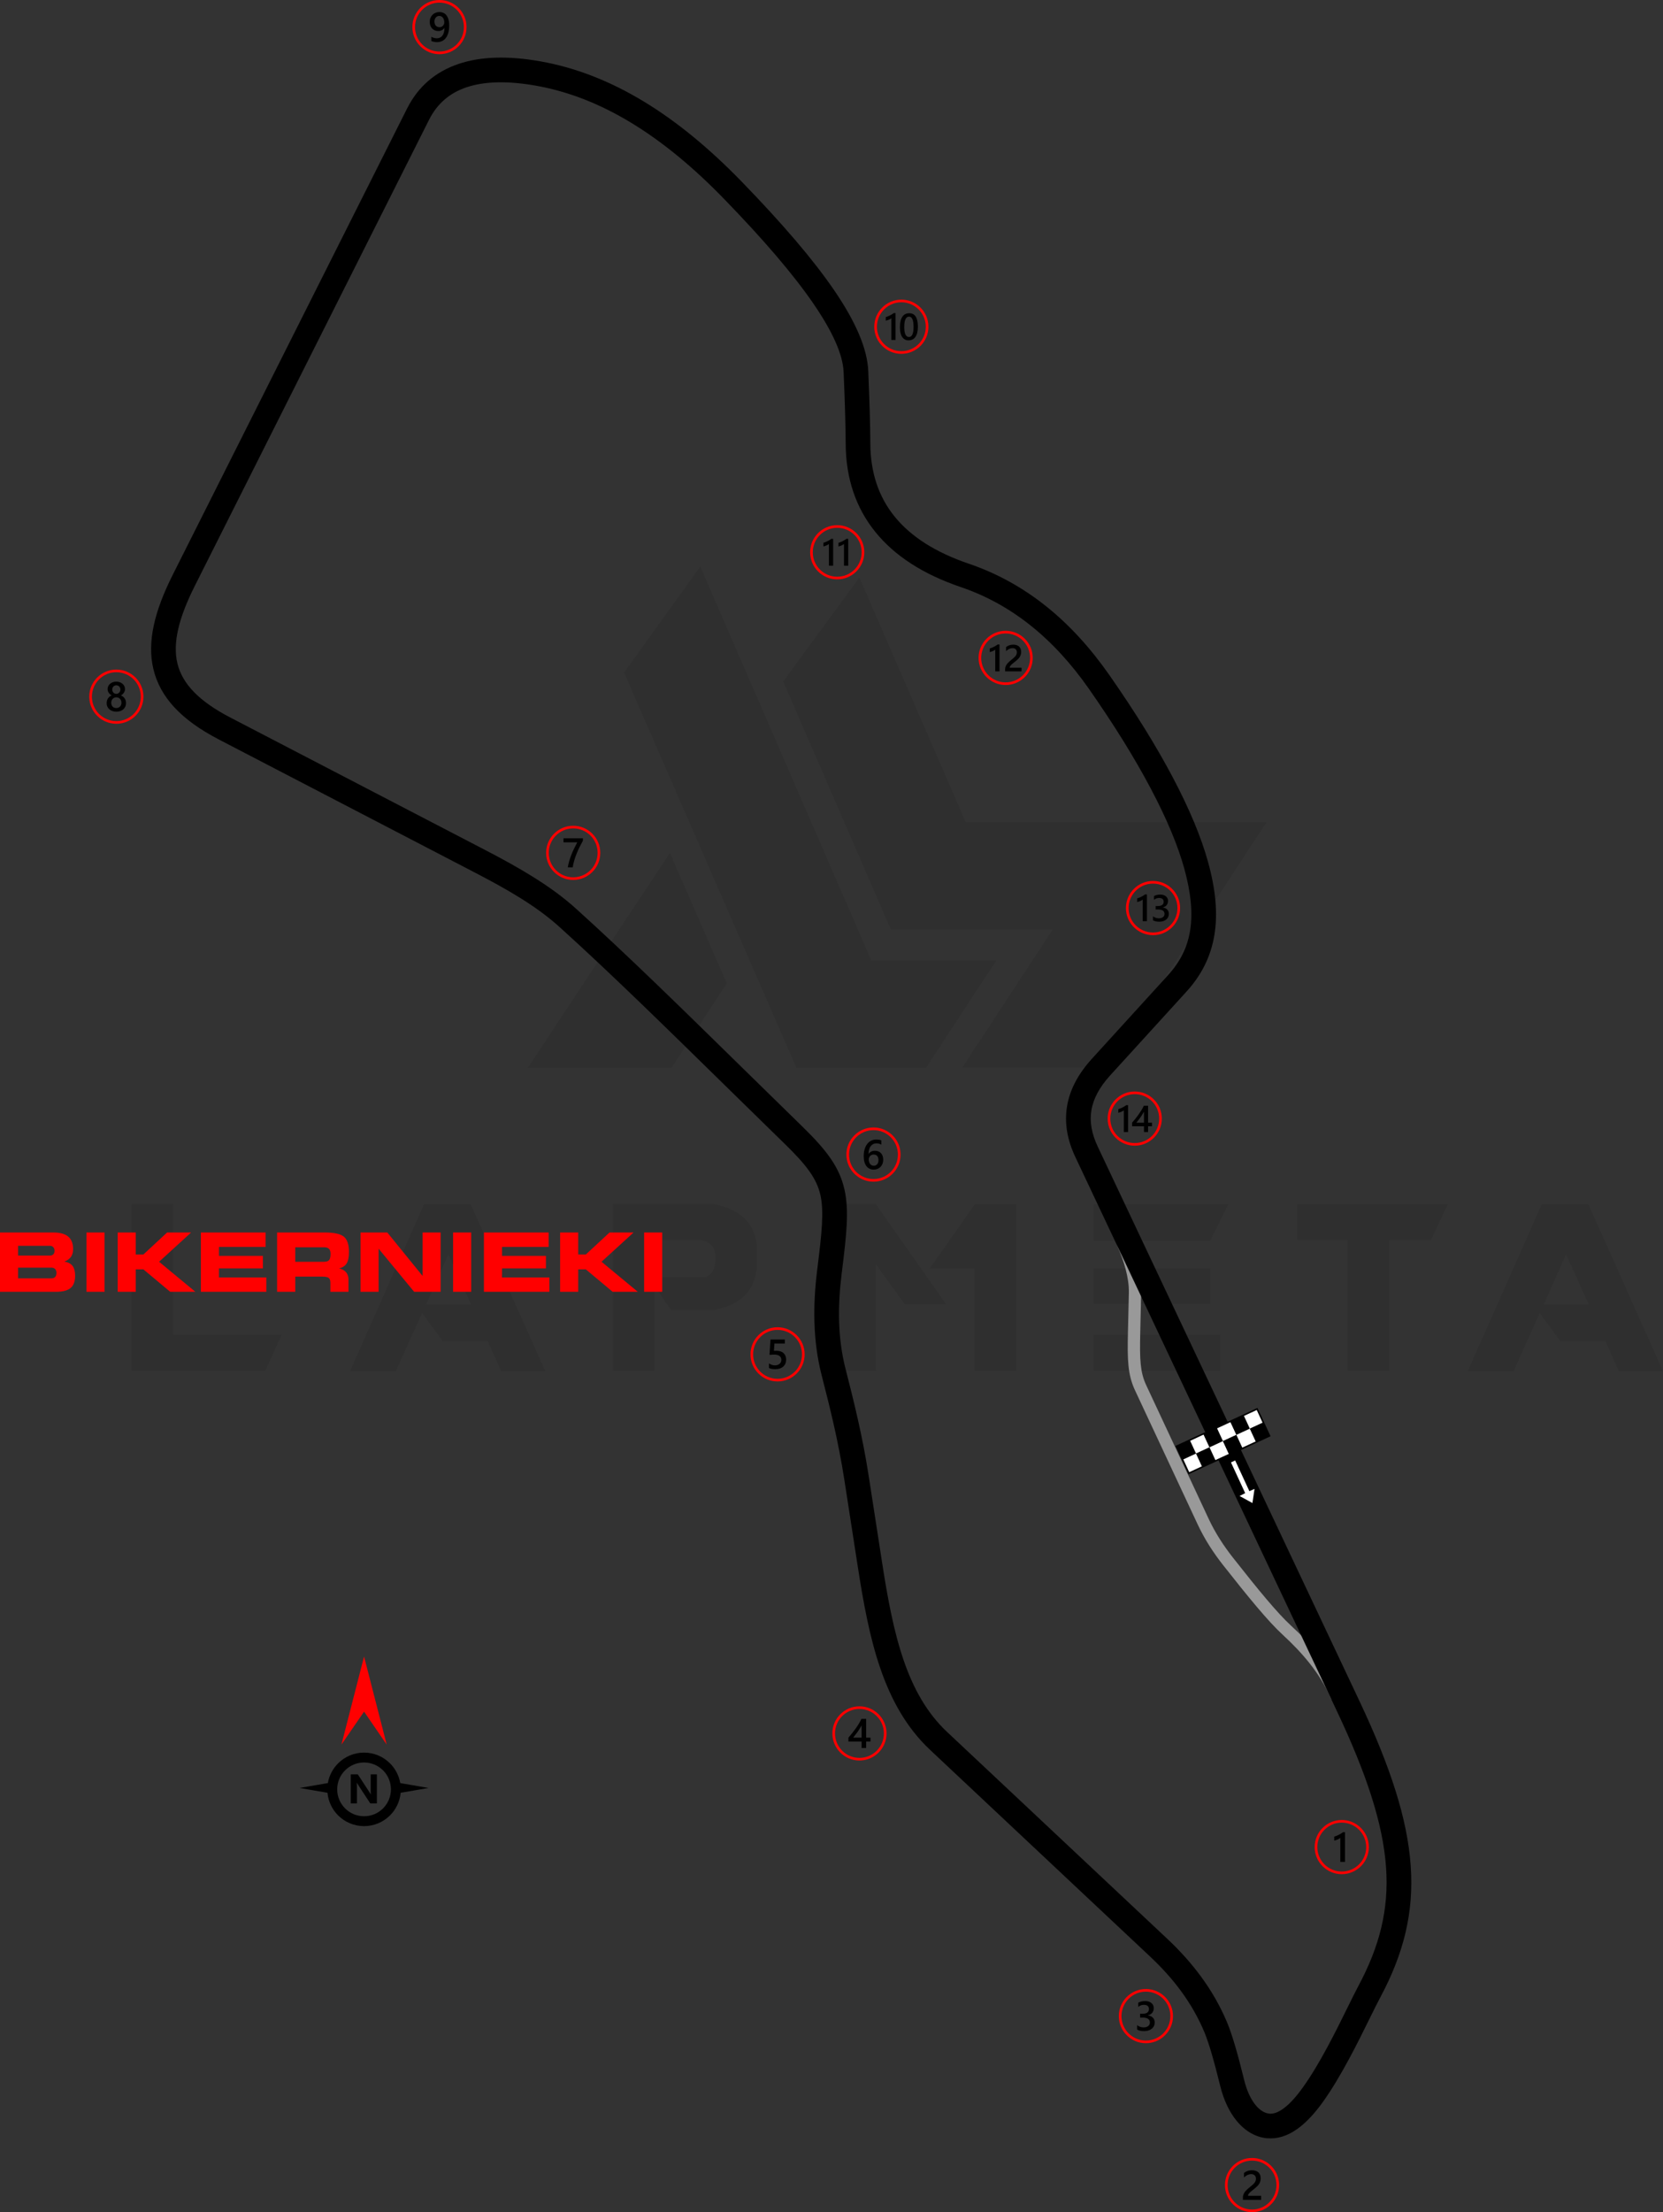 <?xml version="1.0" encoding="UTF-8"?>
<!DOCTYPE svg PUBLIC "-//W3C//DTD SVG 1.1//EN" "http://www.w3.org/Graphics/SVG/1.1/DTD/svg11.dtd">
<!-- Creator: CorelDRAW -->
<svg xmlns="http://www.w3.org/2000/svg" xml:space="preserve" width="189.653mm" height="252.104mm" version="1.1" style="shape-rendering:geometricPrecision; text-rendering:geometricPrecision; image-rendering:optimizeQuality; fill-rule:evenodd; clip-rule:evenodd"
viewBox="0 0 2683.9 3567.68"
 xmlns:xlink="http://www.w3.org/1999/xlink"
 xmlns:xodm="http://www.corel.com/coreldraw/odm/2003">
 <rect x="0" y="0" width="2683.9" height="3567.68" fill="#333333" stroke="none"/>
 <defs>
  <style type="text/css">
   <![CDATA[
    .fil4 {fill:black}
    .fil5 {fill:white}
    .fil2 {fill:black;fill-rule:nonzero}
    .fil1 {fill:#999999;fill-rule:nonzero}
    .fil3 {fill:red;fill-rule:nonzero}
    .fil6 {fill:white;fill-rule:nonzero}
    .fil0 {fill:black;fill-opacity:0.071}
   ]]>
  </style>
 </defs>
 <g id="Layer_x0020_1">
  <path class="fil0" d="M212.21 2210.89l0 -269.28 66.87 0 0 210.88 175.66 0 -26.75 58.4 -215.78 0zm794.92 -1126.17l278.2 637.54 209.1 0 113.69 -173.43 -201.96 0 -275.97 -635.31 -123.05 171.2zm379.85 -153.37l171.64 394.56 485.51 0 -259.03 395.9 -231.83 0 0 -0.45 145.34 -222.02 -260.81 0 -173.88 -400.36 123.05 -167.63zm-214 654.48l-89.17 136.43 -231.83 0 0 -0.45 229.16 -346.41 91.84 210.43zm-292.91 625.5l-71.33 0 -21.85 -48.6 -72.67 0 -32.99 -45.03 -42.35 93.62 -74.01 0 119.48 -269.28 75.35 0 120.38 269.28zm-119.93 -107.89l-36.56 -80.25 -35.67 80.25 72.22 0zm296.48 -43.69l81.14 0c11.59,-3.57 17.39,-14.27 16.94,-32.1 0,-14.71 -7.13,-24.08 -22.29,-27.64l-75.79 0 0 59.74zm26.75 53.5l-27.2 -39.23 0 136.87 -66.87 0 0 -269.28 160.94 0c47.26,8.47 71.33,33.88 71.78,77.13l0 16.05c-0.45,43.69 -24.07,70 -70.89,78.02l-67.77 -0 0 0.45zm443.6 -9.81l-66.87 0 -46.37 -64.2 -0 171.64 -67.32 0 0 -269.28 66.87 0 113.69 161.84zm46.37 -161.39l66.87 0 0 268.84 -67.32 0 0 -164.96 -72.67 0 73.12 -103.88zm395.9 210.43l0 58.4 -204.64 0 0 -58.4 204.64 0zm-16.05 -107l0 57.51 -188.59 0 0 -57.51 188.59 0zm29.42 -103.43l-29.42 58.85 -188.59 0 0 -58.85 218.01 0zm191.71 57.96l-80.7 0 0 -57.96 242.98 0 -27.2 57.96 -67.32 0 0 210.88 -67.32 0 0 -210.88 -0.45 0zm509.59 211.32l-71.33 0 -21.85 -48.6 -72.67 0 -32.99 -45.03 -42.35 93.62 -74.01 0 119.48 -269.28 75.35 0 120.38 269.28zm-119.93 -107.89l-36.56 -80.25 -35.67 80.25 72.22 0z"/>
  <path class="fil1" d="M1803.81 2010.64c-2.15,-5.06 0.2,-10.91 5.27,-13.07 5.06,-2.15 10.91,0.2 13.07,5.27 11.01,25.64 20.18,55.04 19.55,82.86l-1.47 64.28c-0.48,20.86 -0.56,36.8 0.77,50.18 1.27,12.71 3.86,23.13 8.73,33.54l101.07 216.14c5.28,11.28 11.35,22.15 17.97,32.61 6.59,10.39 13.66,20.24 21.01,29.58 20.57,26.13 38.53,48.55 54.01,66.83 15.44,18.24 28.59,32.6 39.63,42.76 34.15,31.42 63.78,66.04 82.45,108.86 2.2,5.04 -0.11,10.91 -5.15,13.1 -5.04,2.2 -10.91,-0.11 -13.1,-5.15 -17.53,-40.19 -45.65,-72.66 -77.69,-102.15 -11.67,-10.74 -25.37,-25.68 -41.34,-44.55 -15.94,-18.83 -33.99,-41.34 -54.48,-67.37 -7.77,-9.88 -15.24,-20.27 -22.18,-31.22 -6.9,-10.88 -13.34,-22.48 -19.14,-34.87l-101.07 -216.14c-5.9,-12.63 -9.02,-25.04 -10.52,-40.01 -1.43,-14.3 -1.35,-30.9 -0.85,-52.52l1.47 -64.28c0.57,-25.01 -8.09,-51.62 -17.99,-74.67z"/>
  <path class="fil2" d="M1791.93 1734.1c-17.56,19.26 -27.54,38.07 -30.6,56.85 -3.01,18.5 0.62,37.78 10.26,58.19l422.02 893.4c50.58,107.07 77.76,191.08 83.09,266.12 5.44,76.53 -11.64,142.97 -49.64,213.73 -4.31,8.03 -9.77,19.11 -16.15,32.06 -19.26,39.09 -46.58,94.56 -75.8,135.35 -13.66,19.08 -27.4,33.75 -41.31,43.65 -15.91,11.32 -32.11,16.49 -48.72,15.02l-0.01 0.08c-17.74,-1.57 -34.84,-10.8 -48.92,-27.69 -11.52,-13.82 -21.06,-33.01 -27.05,-57.49 -5.01,-20.49 -9.71,-38.1 -14.09,-52.89 -4.16,-14.04 -7.95,-25.13 -11.38,-33.32 -9.9,-23.66 -22.47,-45.32 -37.08,-65.31 -14.77,-20.21 -31.65,-38.76 -49.98,-55.97l-355.35 -333.58c-38.29,-35.95 -63.13,-80.92 -80.73,-132.28 -17.01,-49.64 -27.15,-105.35 -36.33,-164.65l-21.31 -137.7c-4.97,-32.1 -11,-62.2 -17.38,-90.47 -5.99,-26.56 -12.93,-53.8 -19.5,-79.46 -7.22,-28.21 -10.73,-56.77 -11.56,-85.43 -0.82,-28.44 0.99,-56.43 4.41,-83.91 7.32,-58.75 11.34,-94.25 5.12,-121.53 -5.96,-26.13 -22.52,-48.03 -56.55,-81.18 -32.82,-31.96 -65.03,-63.54 -96.31,-94.19 -97.76,-95.81 -186.4,-182.69 -268.16,-256.53 -18.62,-16.81 -39.55,-31.9 -62.27,-46.13 -22.44,-14.05 -47.72,-27.82 -74.66,-41.81l-412.92 -214.49c-61.18,-31.78 -94.62,-68.32 -105.43,-113.09 -10.61,-43.93 1.52,-93.55 31.26,-152.69l378.04 -751.68c17.99,-35.76 46.03,-59.45 83.03,-71.96 36.15,-12.22 80.48,-13.32 131.94,-4.22 57.17,10.11 112.57,31.81 166.9,64.69 53.67,32.47 106.34,75.91 158.7,129.88 64.76,66.75 114.32,124.44 148.16,173.78 35.3,51.48 54.02,94.88 55.6,131.05 1.06,24.33 1.83,45.97 2.37,64.68 0.64,22.27 0.92,39.84 0.98,52.54 0.22,46.44 13.35,85.69 39.15,117.52 26.35,32.49 66.24,57.89 119.47,75.97 45.37,15.41 86.78,38.24 124.63,68.39 37.51,29.87 71.51,66.97 102.42,111.19 42.46,60.75 76.09,115.39 101.8,163.9 27.82,52.49 46.61,98.26 57.43,137.2 12.53,45.09 16,83.65 10.45,117.75 -5.73,35.21 -20.84,65.15 -45.27,91.95l-122.78 134.71zm-69.91 50.46c4.32,-26.56 17.52,-52.16 40.43,-77.29l122.78 -134.71c19.18,-21.05 31.01,-44.34 35.44,-71.52 4.61,-28.3 1.45,-61.3 -9.51,-100.75 -10.05,-36.15 -27.8,-79.23 -54.31,-129.24 -25.12,-47.39 -57.88,-100.63 -99.15,-159.68 -28.6,-40.92 -60.01,-75.21 -94.61,-102.77 -34.26,-27.28 -71.67,-47.93 -112.62,-61.84 -60.45,-20.54 -106.39,-50.16 -137.57,-88.61 -31.68,-39.07 -47.78,-86.65 -48.05,-142.48 -0.06,-12.06 -0.34,-29.2 -0.98,-51.61 -0.51,-17.61 -1.27,-38.88 -2.37,-64.06 -1.24,-28.39 -17.65,-64.97 -48.74,-110.3 -32.55,-47.46 -80.66,-103.4 -143.79,-168.47 -49.91,-51.45 -99.94,-92.75 -150.74,-123.48 -50.13,-30.33 -100.98,-50.31 -153.17,-59.54 -45.04,-7.96 -82.86,-7.34 -112.43,2.66 -26.76,9.04 -47.05,26.21 -60.1,52.14l-378.04 751.68c-25.5,50.7 -36.28,91.69 -28.14,125.38 7.94,32.85 34.92,60.95 85.15,87.04l412.92 214.49c26.65,13.84 52.38,27.9 77.31,43.52 24.65,15.44 47.46,31.89 67.89,50.34 83.45,75.38 171.89,162.05 269.41,257.63 30.96,30.34 62.84,61.59 96.16,94.04 39.9,38.86 59.6,65.83 67.62,100.99 7.76,34.01 3.5,72.21 -4.34,135.1 -3.26,26.17 -5,52.29 -4.26,77.98 0.74,25.48 3.91,51.1 10.46,76.7 6.19,24.18 12.78,50.07 19.66,80.55 6.49,28.77 12.68,59.66 17.85,93.13l21.31 137.7c8.84,57.13 18.58,110.7 34.77,157.95 15.6,45.53 37.28,85.07 70.28,116.05l355.35 333.58c20.04,18.81 38.54,39.17 54.82,61.44 16.44,22.49 30.6,46.9 41.76,73.57 3.89,9.29 8.15,21.73 12.78,37.38 4.41,14.9 9.26,33.13 14.55,54.76 4.47,18.28 11.13,32.05 18.94,41.42 6.88,8.25 14.46,12.69 21.78,13.34l-0.01 0.08c6.73,0.6 14.14,-2.1 22.21,-7.84 10.08,-7.17 20.73,-18.77 31.95,-34.44 27.59,-38.51 53.95,-92.02 72.53,-129.74 6.64,-13.49 12.33,-25.04 16.77,-33.31 34.35,-63.97 49.81,-123.7 44.96,-192.05 -4.96,-69.83 -30.92,-149.42 -79.35,-251.92l-422.02 -893.4c-13.1,-27.74 -17.9,-54.74 -13.53,-81.59z"/>
  <g id="_2045004307664">
   <path class="fil3" d="M925.07 1331.75c12.06,0 22.99,4.89 30.9,12.8 7.91,7.91 12.8,18.83 12.8,30.9 0,12.06 -4.89,22.99 -12.8,30.9 -7.91,7.91 -18.83,12.8 -30.9,12.8 -12.07,0 -22.99,-4.89 -30.9,-12.8 -7.91,-7.91 -12.8,-18.83 -12.8,-30.9 0,-12.07 4.89,-22.99 12.8,-30.9 7.91,-7.91 18.83,-12.8 30.9,-12.8zm27.9 15.8c-7.14,-7.14 -17,-11.56 -27.9,-11.56 -10.9,0 -20.76,4.42 -27.9,11.56 -7.14,7.14 -11.56,17 -11.56,27.9 0,10.89 4.42,20.76 11.55,27.9 7.14,7.14 17,11.55 27.9,11.55 10.89,0 20.76,-4.42 27.9,-11.55 7.14,-7.14 11.55,-17 11.55,-27.9 0,-10.9 -4.42,-20.76 -11.55,-27.9z"/>
   <path class="fil4" d="M940.74 1355.79c-1.96,3.59 -3.82,7.16 -5.56,10.68 -1.75,3.53 -3.33,7.06 -4.75,10.62 -1.42,3.55 -2.65,7.14 -3.7,10.74 -1.05,3.62 -1.85,7.3 -2.42,11.08l-7.95 0c0.53,-3.36 1.27,-6.71 2.25,-10.06 0.97,-3.35 2.11,-6.69 3.42,-10.04 1.31,-3.35 2.77,-6.71 4.4,-10.09 1.62,-3.38 3.35,-6.8 5.18,-10.24l-22.21 0 0 -6.48 31.35 0 0 3.8z"/>
  </g>
  <g id="_2043323154400">
   <path class="fil3" d="M1409.69 1818.36c12.07,0 22.99,4.89 30.9,12.8 7.91,7.91 12.8,18.83 12.8,30.9 0,12.07 -4.89,22.99 -12.8,30.9 -7.91,7.91 -18.83,12.8 -30.9,12.8 -12.06,0 -22.99,-4.89 -30.9,-12.8 -7.91,-7.91 -12.8,-18.83 -12.8,-30.9 0,-12.07 4.89,-22.99 12.8,-30.9 7.91,-7.91 18.83,-12.8 30.9,-12.8zm27.9 15.8c-7.14,-7.14 -17,-11.55 -27.9,-11.55 -10.89,0 -20.76,4.42 -27.9,11.55 -7.14,7.14 -11.55,17 -11.55,27.9 0,10.89 4.42,20.76 11.55,27.9 7.14,7.14 17,11.55 27.9,11.55 10.9,0 20.76,-4.42 27.9,-11.55 7.14,-7.14 11.55,-17 11.55,-27.9 0,-10.9 -4.42,-20.76 -11.55,-27.9z"/>
   <path class="fil4" d="M1425.44 1870.42c0,2.35 -0.39,4.51 -1.16,6.45 -0.77,1.93 -1.84,3.61 -3.22,5.01 -1.37,1.41 -3,2.5 -4.89,3.27 -1.89,0.78 -3.93,1.16 -6.14,1.16 -2.35,0 -4.52,-0.46 -6.49,-1.37 -1.98,-0.92 -3.67,-2.28 -5.1,-4.09 -1.43,-1.81 -2.53,-4.06 -3.33,-6.75 -0.78,-2.69 -1.17,-5.82 -1.17,-9.37 0,-4.34 0.51,-8.2 1.55,-11.56 1.04,-3.35 2.46,-6.16 4.27,-8.43 1.81,-2.28 3.94,-4 6.39,-5.17 2.44,-1.18 5.08,-1.77 7.92,-1.77 1.76,0 3.37,0.12 4.82,0.37 1.45,0.23 2.62,0.57 3.49,0.98l0 6.83c-1.12,-0.57 -2.3,-1.05 -3.58,-1.44 -1.26,-0.39 -2.71,-0.59 -4.34,-0.59 -1.83,0 -3.53,0.37 -5.07,1.12 -1.55,0.74 -2.89,1.82 -4.01,3.25 -1.13,1.43 -2.01,3.21 -2.66,5.31 -0.64,2.1 -0.97,4.53 -0.99,7.28l0.2 0c1.01,-1.55 2.36,-2.77 4.07,-3.66 1.72,-0.9 3.73,-1.34 6.04,-1.34 2.05,0 3.9,0.32 5.55,0.99 1.64,0.67 3.05,1.62 4.21,2.88 1.17,1.25 2.08,2.78 2.7,4.58 0.64,1.8 0.95,3.82 0.95,6.07zm-7.65 0.62c0,-1.35 -0.17,-2.58 -0.48,-3.69 -0.31,-1.12 -0.79,-2.06 -1.44,-2.86 -0.64,-0.8 -1.45,-1.42 -2.42,-1.85 -0.96,-0.44 -2.11,-0.65 -3.42,-0.65 -1.31,0 -2.46,0.24 -3.45,0.7 -0.99,0.47 -1.82,1.08 -2.5,1.84 -0.68,0.76 -1.18,1.64 -1.52,2.61 -0.33,0.98 -0.51,1.99 -0.51,3.01 0,1.12 0.17,2.25 0.48,3.42 0.31,1.17 0.8,2.23 1.45,3.19 0.66,0.96 1.5,1.74 2.5,2.37 1.01,0.63 2.22,0.94 3.62,0.94 1.24,0 2.34,-0.23 3.3,-0.69 0.96,-0.46 1.76,-1.1 2.4,-1.9 0.65,-0.81 1.14,-1.77 1.48,-2.86 0.33,-1.1 0.51,-2.3 0.51,-3.58z"/>
  </g>
  <g id="_2043323152720">
   <path class="fil3" d="M1254.9 2140.55c12.06,0 22.99,4.89 30.9,12.8 7.91,7.91 12.8,18.83 12.8,30.9 0,12.07 -4.89,22.99 -12.8,30.9 -7.91,7.91 -18.83,12.8 -30.9,12.8 -12.07,0 -22.99,-4.89 -30.9,-12.8 -7.91,-7.91 -12.8,-18.83 -12.8,-30.9 0,-12.06 4.89,-22.99 12.8,-30.9 7.91,-7.91 18.83,-12.8 30.9,-12.8zm27.9 15.8c-7.14,-7.14 -17,-11.55 -27.9,-11.55 -10.9,0 -20.76,4.42 -27.9,11.55 -7.14,7.14 -11.55,17 -11.55,27.9 0,10.9 4.42,20.76 11.55,27.9 7.14,7.14 17,11.55 27.9,11.55 10.89,0 20.76,-4.42 27.9,-11.55 7.14,-7.14 11.55,-17 11.55,-27.9 0,-10.89 -4.42,-20.76 -11.55,-27.9z"/>
   <path class="fil4" d="M1241.04 2206.19l0 -7.29c3.08,2.08 6.2,3.1 9.36,3.1 3.18,0 5.75,-0.8 7.68,-2.43 1.94,-1.62 2.91,-3.78 2.91,-6.5 0,-2.66 -0.98,-4.72 -2.96,-6.21 -1.98,-1.49 -4.8,-2.22 -8.49,-2.22 -1.26,0 -3.83,0.12 -7.69,0.39l1.67 -24.66 23.09 0 0 6.48 -16.78 0 -0.78 11.75c1.51,-0.09 2.87,-0.13 4.09,-0.13 4.97,0 8.82,1.27 11.53,3.83 2.71,2.55 4.08,6.04 4.08,10.46 0,4.64 -1.56,8.37 -4.67,11.18 -3.1,2.8 -7.38,4.2 -12.81,4.2 -4.58,0 -7.99,-0.64 -10.24,-1.93z"/>
  </g>
  <g id="_2043492862912">
   <path class="fil3" d="M1849.37 3207.8c12.06,0 22.99,4.89 30.9,12.8 7.91,7.91 12.8,18.83 12.8,30.9 0,12.07 -4.89,22.99 -12.8,30.9 -7.91,7.91 -18.83,12.8 -30.9,12.8 -12.07,0 -22.99,-4.89 -30.9,-12.8 -7.91,-7.91 -12.8,-18.83 -12.8,-30.9 0,-12.06 4.89,-22.99 12.8,-30.9 7.91,-7.91 18.83,-12.8 30.9,-12.8zm27.9 15.8c-7.14,-7.14 -17,-11.55 -27.9,-11.55 -10.9,0 -20.76,4.42 -27.9,11.55 -7.14,7.14 -11.56,17 -11.56,27.9 0,10.9 4.42,20.76 11.56,27.9 7.14,7.14 17,11.55 27.9,11.55 10.89,0 20.76,-4.42 27.9,-11.55 7.14,-7.14 11.55,-17 11.55,-27.9 0,-10.89 -4.42,-20.76 -11.55,-27.9z"/>
   <path class="fil4" d="M1835.19 3273.23l0 -7.14c3.06,2.42 6.5,3.63 10.34,3.63 3.11,0 5.62,-0.7 7.48,-2.12 1.87,-1.42 2.79,-3.34 2.79,-5.76 0,-5.31 -4.07,-7.98 -12.2,-7.98l-3.63 0 0 -6.09 3.47 0c7.21,0 10.82,-2.5 10.82,-7.51 0,-4.62 -2.81,-6.94 -8.43,-6.94 -3.15,0 -6.1,1.12 -8.86,3.36l0 -6.73c3.18,-1.79 6.95,-2.69 11.28,-2.69 4.16,0 7.5,1.05 10.02,3.15 2.5,2.09 3.76,4.77 3.76,8.04 0,6.17 -3.15,10.15 -9.42,11.91l0 0.13c3.38,0.32 6.05,1.51 8.02,3.54 1.97,2.05 2.94,4.59 2.94,7.64 0,4.21 -1.58,7.61 -4.74,10.19 -3.17,2.59 -7.33,3.88 -12.51,3.88 -4.64,0 -8.35,-0.84 -11.12,-2.51z"/>
  </g>
  <g id="_2043492881248">
   <path class="fil3" d="M1387.06 2751.9c12.07,0 22.99,4.89 30.9,12.8 7.91,7.91 12.8,18.83 12.8,30.9 0,12.06 -4.89,22.99 -12.8,30.9 -7.91,7.91 -18.83,12.8 -30.9,12.8 -12.06,0 -22.99,-4.89 -30.9,-12.8 -7.91,-7.91 -12.8,-18.83 -12.8,-30.9 0,-12.07 4.89,-22.99 12.8,-30.9 7.91,-7.91 18.83,-12.8 30.9,-12.8zm27.9 15.8c-7.14,-7.14 -17,-11.56 -27.9,-11.56 -10.89,0 -20.76,4.42 -27.9,11.56 -7.14,7.14 -11.55,17 -11.55,27.9 0,10.89 4.42,20.76 11.55,27.9 7.14,7.14 17,11.55 27.9,11.55 10.9,0 20.76,-4.42 27.9,-11.55 7.14,-7.14 11.56,-17 11.56,-27.9 0,-10.9 -4.42,-20.76 -11.56,-27.9z"/>
   <path class="fil4" d="M1397.87 2772.15l0 30.29 6.97 0 0 6.31 -6.97 0 0 10.31 -7.36 0 0 -10.31 -21.24 0 0 -6.38c1.92,-2.17 3.89,-4.5 5.91,-7.02 2.02,-2.51 3.96,-5.09 5.83,-7.72 1.86,-2.62 3.58,-5.26 5.18,-7.89 1.6,-2.65 2.94,-5.17 4.02,-7.59l7.66 0zm-7.36 30.29l0 -19.7c-2.38,4.28 -4.74,8.01 -7.06,11.19 -2.32,3.18 -4.49,6.02 -6.52,8.51l13.58 0z"/>
  </g>
  <g id="_2043492882304">
   <path class="fil3" d="M187.77 1079.87c12.07,0 22.99,4.89 30.9,12.8 7.91,7.91 12.8,18.83 12.8,30.9 0,12.07 -4.89,22.99 -12.8,30.9 -7.91,7.91 -18.83,12.8 -30.9,12.8 -12.06,0 -22.99,-4.89 -30.9,-12.8 -7.91,-7.91 -12.8,-18.83 -12.8,-30.9 0,-12.07 4.89,-22.99 12.8,-30.9 7.91,-7.91 18.83,-12.8 30.9,-12.8zm27.9 15.8c-7.14,-7.14 -17,-11.55 -27.9,-11.55 -10.89,0 -20.76,4.42 -27.9,11.55 -7.14,7.14 -11.55,17 -11.55,27.9 0,10.89 4.42,20.76 11.55,27.9 7.14,7.14 17,11.55 27.9,11.55 10.9,0 20.76,-4.42 27.9,-11.55 7.14,-7.14 11.55,-17 11.55,-27.9 0,-10.89 -4.42,-20.76 -11.55,-27.9z"/>
   <path class="fil4" d="M172.14 1133.96c0,-1.35 0.17,-2.66 0.5,-3.92 0.33,-1.27 0.85,-2.43 1.52,-3.51 0.68,-1.07 1.53,-2.03 2.56,-2.88 1.03,-0.85 2.22,-1.53 3.6,-2.05 -2.03,-1.14 -3.64,-2.59 -4.85,-4.36 -1.19,-1.79 -1.8,-3.75 -1.8,-5.91 0,-1.73 0.36,-3.32 1.07,-4.78 0.7,-1.46 1.69,-2.73 2.94,-3.8 1.26,-1.07 2.74,-1.9 4.43,-2.5 1.71,-0.6 3.56,-0.9 5.56,-0.9 2.03,0 3.9,0.31 5.62,0.92 1.71,0.61 3.19,1.45 4.44,2.52 1.25,1.07 2.23,2.33 2.93,3.8 0.7,1.46 1.05,3.04 1.05,4.75 0,2.16 -0.6,4.12 -1.8,5.91 -1.21,1.78 -2.79,3.23 -4.78,4.36 1.35,0.53 2.55,1.21 3.58,2.04 1.04,0.84 1.9,1.78 2.6,2.86 0.69,1.07 1.22,2.23 1.57,3.51 0.35,1.26 0.51,2.58 0.51,3.95 0,2.05 -0.38,3.93 -1.14,5.63 -0.77,1.7 -1.83,3.16 -3.21,4.36 -1.37,1.22 -3.02,2.16 -4.95,2.84 -1.91,0.67 -4.03,1.01 -6.34,1.01 -2.29,0 -4.39,-0.34 -6.3,-1.01 -1.91,-0.68 -3.55,-1.62 -4.93,-2.84 -1.39,-1.21 -2.47,-2.67 -3.24,-4.36 -0.78,-1.7 -1.16,-3.57 -1.16,-5.63zm7.39 -0.65c0,1.33 0.19,2.52 0.58,3.6 0.4,1.07 0.95,1.98 1.67,2.71 0.71,0.74 1.58,1.31 2.6,1.7 1.02,0.39 2.14,0.59 3.38,0.59 1.19,0 2.3,-0.2 3.3,-0.6 1.01,-0.4 1.87,-0.98 2.6,-1.73 0.73,-0.76 1.31,-1.66 1.72,-2.73 0.41,-1.05 0.61,-2.23 0.61,-3.54 0,-1.2 -0.19,-2.33 -0.58,-3.39 -0.4,-1.05 -0.95,-1.98 -1.67,-2.76 -0.71,-0.79 -1.58,-1.41 -2.6,-1.86 -1.02,-0.46 -2.14,-0.69 -3.38,-0.69 -1.17,0 -2.28,0.21 -3.28,0.64 -1.02,0.43 -1.89,1.03 -2.63,1.8 -0.73,0.78 -1.3,1.7 -1.72,2.77 -0.41,1.07 -0.61,2.23 -0.61,3.51zm1.6 -21.2c0,0.98 0.18,1.89 0.52,2.74 0.35,0.84 0.81,1.56 1.41,2.19 0.59,0.63 1.28,1.11 2.08,1.45 0.79,0.36 1.65,0.53 2.57,0.53 0.92,0 1.78,-0.18 2.57,-0.54 0.79,-0.36 1.5,-0.85 2.1,-1.48 0.59,-0.63 1.07,-1.35 1.42,-2.19 0.35,-0.84 0.53,-1.74 0.53,-2.7 0,-0.98 -0.17,-1.9 -0.5,-2.75 -0.35,-0.85 -0.8,-1.58 -1.4,-2.19 -0.59,-0.61 -1.28,-1.1 -2.09,-1.44 -0.82,-0.35 -1.69,-0.52 -2.63,-0.52 -0.98,0 -1.87,0.18 -2.68,0.54 -0.8,0.36 -1.5,0.86 -2.08,1.5 -0.58,0.63 -1.03,1.36 -1.34,2.2 -0.32,0.84 -0.48,1.73 -0.48,2.67z"/>
  </g>
  <g id="_2043492843856">
   <path class="fil3" d="M1860.84 1420.79c12.06,0 22.99,4.89 30.9,12.8 7.91,7.91 12.8,18.83 12.8,30.9 0,12.07 -4.89,22.99 -12.8,30.9 -7.91,7.91 -18.83,12.8 -30.9,12.8 -12.07,0 -22.99,-4.89 -30.9,-12.8 -7.91,-7.91 -12.8,-18.83 -12.8,-30.9 0,-12.06 4.89,-22.99 12.8,-30.9 7.91,-7.91 18.83,-12.8 30.9,-12.8zm27.9 15.8c-7.14,-7.14 -17,-11.55 -27.9,-11.55 -10.9,0 -20.76,4.42 -27.9,11.55 -7.14,7.14 -11.55,17 -11.55,27.9 0,10.9 4.42,20.76 11.55,27.9 7.14,7.14 17,11.56 27.9,11.56 10.89,0 20.76,-4.42 27.9,-11.56 7.14,-7.14 11.55,-17 11.55,-27.9 0,-10.89 -4.42,-20.76 -11.55,-27.9z"/>
   <path class="fil4" d="M1851.02 1442.49l0 43.28 -6.85 0 0 -34.9c-1.24,0.89 -2.57,1.64 -4,2.26 -1.42,0.62 -3.05,1.17 -4.89,1.64l0 -5.84c1.15,-0.37 2.25,-0.76 3.3,-1.18 1.07,-0.41 2.12,-0.88 3.14,-1.39 1.04,-0.51 2.07,-1.09 3.13,-1.71 1.05,-0.64 2.14,-1.35 3.27,-2.16l2.89 0zm9.79 41.72l0 -6.44c2.76,2.19 5.86,3.27 9.33,3.27 2.81,0 5.07,-0.63 6.75,-1.91 1.69,-1.28 2.52,-3.01 2.52,-5.2 0,-4.8 -3.67,-7.2 -11.02,-7.2l-3.28 0 0 -5.49 3.14 0c6.51,0 9.76,-2.26 9.76,-6.78 0,-4.17 -2.54,-6.26 -7.61,-6.26 -2.84,0 -5.5,1.01 -8,3.04l0 -6.08c2.87,-1.61 6.27,-2.43 10.18,-2.43 3.76,0 6.77,0.95 9.04,2.84 2.26,1.88 3.4,4.3 3.4,7.26 0,5.57 -2.84,9.16 -8.51,10.75l0 0.12c3.05,0.29 5.46,1.36 7.23,3.19 1.77,1.85 2.65,4.14 2.65,6.89 0,3.8 -1.42,6.87 -4.27,9.2 -2.86,2.34 -6.62,3.5 -11.29,3.5 -4.19,0 -7.54,-0.76 -10.04,-2.27z"/>
  </g>
  <g id="_2042846734016">
   <path class="fil3" d="M709.24 0c12.06,0 22.99,4.89 30.9,12.8 7.91,7.91 12.8,18.83 12.8,30.9 0,12.07 -4.89,22.99 -12.8,30.9 -7.91,7.91 -18.83,12.8 -30.9,12.8 -12.07,0 -22.99,-4.89 -30.9,-12.8 -7.91,-7.91 -12.8,-18.83 -12.8,-30.9 0,-12.06 4.89,-22.99 12.8,-30.9 7.91,-7.91 18.83,-12.8 30.9,-12.8zm27.9 15.8c-7.14,-7.14 -17,-11.55 -27.9,-11.55 -10.9,0 -20.76,4.42 -27.9,11.55 -7.14,7.14 -11.55,17 -11.55,27.9 0,10.9 4.42,20.76 11.55,27.9 7.14,7.14 17,11.55 27.9,11.55 10.89,0 20.76,-4.42 27.9,-11.55 7.14,-7.14 11.55,-17 11.55,-27.9 0,-10.9 -4.42,-20.76 -11.55,-27.9z"/>
   <path class="fil4" d="M724.96 41.13c0,4.69 -0.5,8.72 -1.52,12.11 -1.02,3.38 -2.41,6.16 -4.19,8.34 -1.78,2.18 -3.86,3.79 -6.24,4.82 -2.39,1.04 -4.96,1.55 -7.71,1.55 -0.89,0 -1.8,-0.06 -2.7,-0.16 -0.91,-0.11 -1.76,-0.26 -2.58,-0.43 -0.83,-0.18 -1.56,-0.37 -2.23,-0.58 -0.66,-0.2 -1.22,-0.4 -1.65,-0.6l0 -6.83c0.46,0.28 1.03,0.57 1.71,0.86 0.67,0.3 1.41,0.56 2.2,0.79 0.8,0.22 1.63,0.41 2.49,0.54 0.86,0.15 1.7,0.23 2.5,0.23 1.85,0 3.54,-0.37 5.06,-1.08 1.52,-0.73 2.8,-1.79 3.88,-3.21 1.07,-1.42 1.89,-3.18 2.47,-5.28 0.58,-2.11 0.87,-4.54 0.87,-7.31l-0.13 0c-0.39,0.69 -0.91,1.35 -1.55,1.98 -0.65,0.63 -1.39,1.17 -2.21,1.64 -0.83,0.47 -1.75,0.84 -2.76,1.13 -1.02,0.28 -2.1,0.42 -3.26,0.42 -1.97,0 -3.78,-0.34 -5.48,-1.04 -1.69,-0.68 -3.15,-1.65 -4.4,-2.93 -1.24,-1.26 -2.21,-2.8 -2.93,-4.61 -0.7,-1.81 -1.06,-3.83 -1.06,-6.05 0,-2.44 0.4,-4.65 1.21,-6.62 0.82,-1.98 1.92,-3.65 3.34,-5.04 1.42,-1.39 3.09,-2.46 5,-3.2 1.92,-0.76 4.01,-1.14 6.25,-1.14 2.11,0 4.12,0.4 6.01,1.2 1.89,0.8 3.54,2.06 4.97,3.8 1.43,1.74 2.55,3.98 3.4,6.72 0.84,2.75 1.25,6.08 1.25,9.98zm-7.92 -5c0,-1.57 -0.2,-3 -0.6,-4.29 -0.4,-1.28 -0.96,-2.39 -1.69,-3.31 -0.71,-0.92 -1.58,-1.63 -2.57,-2.12 -0.98,-0.5 -2.08,-0.76 -3.25,-0.76 -1.05,0 -2.04,0.22 -2.99,0.64 -0.95,0.42 -1.77,1.04 -2.49,1.82 -0.7,0.78 -1.27,1.73 -1.69,2.85 -0.41,1.11 -0.61,2.35 -0.61,3.69 0,1.49 0.2,2.79 0.6,3.92 0.4,1.14 0.96,2.09 1.69,2.87 0.71,0.77 1.58,1.36 2.6,1.77 1,0.4 2.13,0.6 3.35,0.6 1.1,0 2.1,-0.2 3.03,-0.6 0.93,-0.4 1.73,-0.95 2.42,-1.64 0.68,-0.68 1.22,-1.5 1.62,-2.43 0.39,-0.94 0.58,-1.94 0.58,-3.01z"/>
  </g>
  <g id="_2042846737760">
   <path class="fil3" d="M1454.67 483.25c12.07,0 22.99,4.89 30.9,12.8 7.91,7.91 12.8,18.83 12.8,30.9 0,12.07 -4.89,22.99 -12.8,30.9 -7.91,7.91 -18.83,12.8 -30.9,12.8 -12.06,0 -22.99,-4.89 -30.9,-12.8 -7.91,-7.91 -12.8,-18.83 -12.8,-30.9 0,-12.06 4.89,-22.99 12.8,-30.9 7.91,-7.91 18.83,-12.8 30.9,-12.8zm27.9 15.8c-7.14,-7.14 -17,-11.55 -27.9,-11.55 -10.89,0 -20.76,4.42 -27.9,11.55 -7.14,7.14 -11.55,17 -11.55,27.9 0,10.9 4.42,20.76 11.55,27.9 7.14,7.14 17,11.55 27.9,11.55 10.9,0 20.76,-4.42 27.9,-11.55 7.14,-7.14 11.56,-17 11.56,-27.9 0,-10.89 -4.42,-20.76 -11.56,-27.9z"/>
   <path class="fil4" d="M1445.33 504.95l0 43.28 -6.85 0 0 -34.9c-1.24,0.89 -2.57,1.64 -4,2.26 -1.42,0.62 -3.05,1.17 -4.89,1.64l0 -5.84c1.15,-0.37 2.25,-0.76 3.3,-1.18 1.07,-0.41 2.12,-0.88 3.14,-1.39 1.04,-0.52 2.08,-1.09 3.13,-1.71 1.05,-0.64 2.14,-1.35 3.27,-2.16l2.89 0zm21.06 43.99c-4.4,0 -7.85,-1.79 -10.32,-5.4 -2.47,-3.6 -3.7,-8.81 -3.7,-15.62 0,-7.48 1.28,-13.13 3.86,-16.97 2.58,-3.84 6.3,-5.77 11.17,-5.77 9.31,0 13.96,7.24 13.96,21.71 0,7.16 -1.31,12.63 -3.94,16.39 -2.62,3.77 -6.3,5.65 -11.03,5.65zm0.69 -38.29c-5.14,0 -7.71,5.65 -7.71,16.97 0,10.59 2.52,15.88 7.56,15.88 4.96,0 7.44,-5.38 7.44,-16.14 0,-11.15 -2.43,-16.71 -7.28,-16.71z"/>
  </g>
  <g id="_2042846740208">
   <path class="fil3" d="M1623.01 1017.37c12.07,0 22.99,4.89 30.9,12.8 7.91,7.91 12.8,18.83 12.8,30.9 0,12.07 -4.89,22.99 -12.8,30.9 -7.91,7.91 -18.83,12.8 -30.9,12.8 -12.06,0 -22.99,-4.89 -30.9,-12.8 -7.91,-7.91 -12.8,-18.83 -12.8,-30.9 0,-12.06 4.89,-22.99 12.8,-30.9 7.91,-7.91 18.83,-12.8 30.9,-12.8zm27.9 15.8c-7.14,-7.14 -17,-11.55 -27.9,-11.55 -10.89,0 -20.76,4.42 -27.9,11.55 -7.14,7.14 -11.55,17 -11.55,27.9 0,10.9 4.42,20.76 11.55,27.9 7.14,7.14 17,11.55 27.9,11.55 10.9,0 20.76,-4.42 27.9,-11.55 7.14,-7.14 11.55,-17 11.55,-27.9 0,-10.9 -4.42,-20.76 -11.55,-27.9z"/>
   <path class="fil4" d="M1613.07 1039.42l0 43.28 -6.85 0 0 -34.9c-1.24,0.89 -2.57,1.64 -4,2.26 -1.42,0.62 -3.05,1.17 -4.89,1.64l0 -5.84c1.15,-0.37 2.25,-0.76 3.3,-1.18 1.07,-0.41 2.12,-0.88 3.14,-1.39 1.04,-0.52 2.08,-1.09 3.13,-1.71 1.05,-0.64 2.14,-1.35 3.27,-2.16l2.89 0zm35.63 43.28l-26.57 0 0 -3.27c0,-1.34 0.19,-2.6 0.56,-3.77 0.37,-1.17 0.88,-2.27 1.5,-3.31 0.63,-1.03 1.37,-2 2.22,-2.92 0.85,-0.92 1.75,-1.8 2.71,-2.66 0.97,-0.85 1.96,-1.68 2.95,-2.48 1.01,-0.79 2,-1.59 2.95,-2.4 0.91,-0.78 1.73,-1.52 2.48,-2.27 0.76,-0.73 1.39,-1.5 1.92,-2.29 0.53,-0.79 0.95,-1.61 1.24,-2.49 0.29,-0.88 0.44,-1.82 0.44,-2.85 0,-1.12 -0.17,-2.1 -0.51,-2.93 -0.35,-0.83 -0.83,-1.54 -1.45,-2.09 -0.61,-0.56 -1.35,-0.99 -2.2,-1.27 -0.84,-0.29 -1.77,-0.43 -2.78,-0.43 -1.72,0 -3.48,0.4 -5.28,1.21 -1.79,0.81 -3.52,2.02 -5.17,3.64l0 -6.59c0.87,-0.65 1.74,-1.21 2.63,-1.69 0.89,-0.48 1.8,-0.89 2.75,-1.21 0.94,-0.33 1.93,-0.56 2.97,-0.73 1.05,-0.16 2.16,-0.24 3.33,-0.24 1.91,0 3.65,0.25 5.2,0.75 1.55,0.5 2.88,1.24 3.99,2.22 1.1,0.98 1.94,2.19 2.55,3.65 0.61,1.45 0.9,3.12 0.9,5.02 0,1.71 -0.21,3.25 -0.64,4.61 -0.42,1.37 -1.02,2.64 -1.79,3.83 -0.77,1.18 -1.72,2.3 -2.82,3.37 -1.1,1.06 -2.34,2.16 -3.69,3.27 -1.15,0.93 -2.28,1.82 -3.42,2.7 -1.13,0.88 -2.15,1.73 -3.05,2.57 -0.91,0.84 -1.64,1.67 -2.2,2.51 -0.56,0.83 -0.85,1.67 -0.85,2.52l0 0.15 19.11 0 0 5.88z"/>
  </g>
  <g id="_2042846731472">
   <path class="fil3" d="M2165.44 2935.21c12.07,0 22.99,4.89 30.9,12.8 7.91,7.91 12.8,18.83 12.8,30.9 0,12.06 -4.89,22.99 -12.8,30.9 -7.91,7.91 -18.83,12.8 -30.9,12.8 -12.06,0 -22.99,-4.89 -30.9,-12.8 -7.91,-7.91 -12.8,-18.83 -12.8,-30.9 0,-12.07 4.89,-22.99 12.8,-30.9 7.91,-7.91 18.83,-12.8 30.9,-12.8zm27.9 15.8c-7.14,-7.14 -17,-11.55 -27.9,-11.55 -10.89,0 -20.76,4.42 -27.9,11.55 -7.14,7.14 -11.55,17 -11.55,27.9 0,10.89 4.42,20.76 11.55,27.9 7.14,7.14 17,11.55 27.9,11.55 10.9,0 20.76,-4.42 27.9,-11.55 7.14,-7.14 11.55,-17 11.55,-27.9 0,-10.9 -4.42,-20.76 -11.55,-27.9z"/>
   <path class="fil4" d="M2170.72 2954.93l0 47.96 -7.59 0 0 -38.67c-1.37,0.98 -2.85,1.82 -4.44,2.5 -1.57,0.69 -3.38,1.29 -5.41,1.82l0 -6.48c1.27,-0.41 2.49,-0.85 3.66,-1.31 1.18,-0.46 2.35,-0.97 3.48,-1.54 1.15,-0.57 2.3,-1.21 3.47,-1.9 1.16,-0.7 2.37,-1.5 3.62,-2.39l3.21 0z"/>
  </g>
  <g id="_2042813532032">
   <path class="fil3" d="M2020.65 3480.29c12.06,0 22.99,4.89 30.9,12.8 7.91,7.91 12.8,18.83 12.8,30.9 0,12.06 -4.89,22.99 -12.8,30.9 -7.91,7.91 -18.83,12.8 -30.9,12.8 -12.07,0 -22.99,-4.89 -30.9,-12.8 -7.91,-7.91 -12.8,-18.83 -12.8,-30.9 0,-12.07 4.89,-22.99 12.8,-30.9 7.91,-7.91 18.83,-12.8 30.9,-12.8zm27.9 15.8c-7.14,-7.14 -17,-11.56 -27.9,-11.56 -10.9,0 -20.76,4.42 -27.9,11.56 -7.14,7.14 -11.55,17 -11.55,27.9 0,10.89 4.42,20.76 11.55,27.9 7.14,7.14 17,11.55 27.9,11.55 10.89,0 20.76,-4.42 27.9,-11.55 7.14,-7.14 11.55,-17 11.55,-27.9 0,-10.9 -4.42,-20.76 -11.55,-27.9z"/>
   <path class="fil4" d="M2035.37 3547.84l-29.45 0 0 -3.63c0,-1.49 0.21,-2.88 0.63,-4.18 0.41,-1.3 0.97,-2.51 1.66,-3.66 0.7,-1.14 1.52,-2.22 2.46,-3.24 0.94,-1.02 1.94,-2 3,-2.95 1.07,-0.95 2.17,-1.86 3.27,-2.75 1.12,-0.88 2.21,-1.76 3.27,-2.66 1,-0.86 1.92,-1.69 2.75,-2.51 0.84,-0.81 1.54,-1.66 2.13,-2.53 0.59,-0.87 1.05,-1.79 1.37,-2.76 0.33,-0.97 0.49,-2.02 0.49,-3.16 0,-1.24 -0.19,-2.32 -0.57,-3.25 -0.39,-0.93 -0.92,-1.71 -1.61,-2.32 -0.68,-0.63 -1.5,-1.1 -2.44,-1.41 -0.94,-0.32 -1.96,-0.48 -3.08,-0.48 -1.91,0 -3.86,0.45 -5.85,1.34 -1.99,0.9 -3.89,2.24 -5.73,4.03l0 -7.3c0.96,-0.71 1.93,-1.34 2.92,-1.87 0.98,-0.54 2,-0.98 3.05,-1.34 1.04,-0.37 2.14,-0.63 3.29,-0.8 1.16,-0.18 2.39,-0.27 3.69,-0.27 2.12,0 4.04,0.28 5.76,0.84 1.72,0.56 3.19,1.37 4.42,2.46 1.22,1.09 2.16,2.43 2.82,4.04 0.67,1.61 1,3.46 1,5.56 0,1.9 -0.24,3.61 -0.7,5.11 -0.47,1.52 -1.13,2.93 -1.99,4.24 -0.86,1.31 -1.91,2.55 -3.13,3.73 -1.22,1.17 -2.59,2.39 -4.09,3.63 -1.27,1.03 -2.52,2.02 -3.79,2.99 -1.25,0.97 -2.38,1.92 -3.38,2.85 -1.01,0.93 -1.82,1.86 -2.44,2.78 -0.63,0.93 -0.94,1.85 -0.94,2.79l0 0.17 21.17 0 0 6.51z"/>
  </g>
  <g id="_2042813532128">
   <g>
    <rect class="fil4" transform="matrix(1.325 -0.613 0.613 1.325 1898.59 2332.55)" width="16.38" height="16.38"/>
    <rect class="fil5" transform="matrix(1.325 -0.613 0.613 1.325 1920.29 2322.52)" width="16.38" height="16.38"/>
    <rect class="fil4" transform="matrix(1.325 -0.613 0.613 1.325 1942 2312.48)" width="16.38" height="16.38"/>
    <rect class="fil5" transform="matrix(1.325 -0.613 0.613 1.325 1963.7 2302.45)" width="16.38" height="16.38"/>
    <rect class="fil4" transform="matrix(1.325 -0.613 0.613 1.325 1985.41 2292.41)" width="16.38" height="16.38"/>
    <rect class="fil5" transform="matrix(1.325 -0.613 0.613 1.325 2007.11 2282.38)" width="16.38" height="16.38"/>
    <rect class="fil5" transform="matrix(1.325 -0.613 0.613 1.325 1908.62 2354.26)" width="16.38" height="16.38"/>
    <rect class="fil4" transform="matrix(1.325 -0.613 0.613 1.325 1930.33 2344.22)" width="16.38" height="16.38"/>
    <rect class="fil5" transform="matrix(1.325 -0.613 0.613 1.325 1952.03 2334.19)" width="16.38" height="16.38"/>
    <rect class="fil4" transform="matrix(1.325 -0.613 0.613 1.325 1973.74 2324.15)" width="16.38" height="16.38"/>
    <rect class="fil5" transform="matrix(1.325 -0.613 0.613 1.325 1995.44 2314.12)" width="16.38" height="16.38"/>
    <rect class="fil4" transform="matrix(1.325 -0.613 0.613 1.325 2017.14 2304.08)" width="16.38" height="16.38"/>
   </g>
   <path class="fil2" d="M2029.95 2271.82l20.59 44.54 -132.48 61.25 -21.12 -45.66c44.14,-20.47 88.32,-40.84 132.49,-61.26l0.52 1.13zm7.77 22.75l-9.51 -20.57 -127.96 59.16 19.02 41.15 127.97 -59.17 -9.51 -20.58z"/>
  </g>
  <g id="_2042813535248">
   <path class="fil3" d="M1831.34 1760.34c12.07,0 22.99,4.89 30.9,12.8 7.91,7.91 12.8,18.83 12.8,30.9 0,12.06 -4.89,22.99 -12.8,30.9 -7.91,7.91 -18.83,12.8 -30.9,12.8 -12.06,0 -22.99,-4.89 -30.9,-12.8 -7.91,-7.91 -12.8,-18.83 -12.8,-30.9 0,-12.07 4.89,-22.99 12.8,-30.9 7.91,-7.91 18.83,-12.8 30.9,-12.8zm27.9 15.8c-7.14,-7.14 -17,-11.55 -27.9,-11.55 -10.89,0 -20.76,4.42 -27.9,11.55 -7.14,7.14 -11.55,17 -11.55,27.9 0,10.89 4.42,20.76 11.55,27.9 7.14,7.14 17,11.55 27.9,11.55 10.9,0 20.76,-4.42 27.9,-11.55 7.14,-7.14 11.55,-17 11.55,-27.9 0,-10.89 -4.42,-20.76 -11.55,-27.9z"/>
   <path class="fil4" d="M1820.57 1782.39l0 43.28 -6.85 0 0 -34.9c-1.24,0.89 -2.57,1.64 -4,2.26 -1.42,0.62 -3.05,1.17 -4.89,1.64l0 -5.85c1.15,-0.37 2.25,-0.76 3.3,-1.18 1.07,-0.41 2.12,-0.88 3.14,-1.39 1.04,-0.51 2.08,-1.09 3.14,-1.71 1.05,-0.64 2.14,-1.35 3.26,-2.16l2.89 0zm32.31 0.95l0 27.34 6.29 0 0 5.69 -6.29 0 0 9.3 -6.64 0 0 -9.3 -19.17 0 0 -5.75c1.73,-1.96 3.51,-4.06 5.33,-6.34 1.82,-2.27 3.58,-4.6 5.26,-6.96 1.68,-2.37 3.23,-4.75 4.67,-7.12 1.44,-2.39 2.65,-4.67 3.63,-6.85l6.91 0zm-6.64 27.34l0 -17.78c-2.14,3.86 -4.27,7.23 -6.37,10.1 -2.09,2.87 -4.05,5.43 -5.89,7.68l12.25 0z"/>
  </g>
  <g id="_2043969824480">
   <path class="fil3" d="M1351.18 846.97c12.07,0 22.99,4.89 30.9,12.8 7.91,7.91 12.8,18.83 12.8,30.9 0,12.07 -4.89,22.99 -12.8,30.9 -7.91,7.91 -18.83,12.8 -30.9,12.8 -12.06,0 -22.99,-4.89 -30.9,-12.8 -7.91,-7.91 -12.8,-18.83 -12.8,-30.9 0,-12.06 4.89,-22.99 12.8,-30.9 7.91,-7.91 18.83,-12.8 30.9,-12.8zm27.9 15.8c-7.14,-7.14 -17,-11.55 -27.9,-11.55 -10.89,0 -20.76,4.42 -27.9,11.55 -7.14,7.14 -11.56,17 -11.56,27.9 0,10.9 4.42,20.76 11.56,27.9 7.14,7.14 17,11.56 27.9,11.56 10.9,0 20.76,-4.42 27.9,-11.56 7.14,-7.14 11.55,-17 11.55,-27.9 0,-10.89 -4.42,-20.76 -11.55,-27.9z"/>
   <path class="fil4" d="M1344.62 869.02l0 43.28 -6.85 0 0 -34.9c-1.24,0.89 -2.57,1.64 -4,2.26 -1.42,0.62 -3.05,1.17 -4.89,1.64l0 -5.85c1.15,-0.37 2.25,-0.76 3.3,-1.18 1.07,-0.41 2.12,-0.88 3.14,-1.39 1.04,-0.51 2.08,-1.09 3.14,-1.71 1.05,-0.64 2.14,-1.35 3.26,-2.16l2.89 0zm24.33 0l0 43.28 -6.85 0 0 -34.9c-1.24,0.89 -2.57,1.64 -4,2.26 -1.42,0.62 -3.05,1.17 -4.89,1.64l0 -5.85c1.15,-0.37 2.25,-0.76 3.3,-1.18 1.07,-0.41 2.12,-0.88 3.14,-1.39 1.04,-0.51 2.08,-1.09 3.13,-1.71 1.05,-0.64 2.14,-1.35 3.27,-2.16l2.89 0z"/>
  </g>
  <path class="fil3" d="M83.1 2061.65c2.59,0 4.56,-0.77 5.96,-2.28 1.38,-1.53 2.08,-3.7 2.08,-6.53 0,-2.56 -0.72,-4.6 -2.19,-6.14 -1.45,-1.51 -3.4,-2.28 -5.85,-2.28l-53.9 0 0 17.23 53.9 0zm-2.63 -36.7c2.46,0 4.32,-0.68 5.59,-2.02 1.29,-1.36 1.93,-3.31 1.93,-5.87 0,-2.35 -0.7,-4.25 -2.08,-5.7 -1.4,-1.47 -3.2,-2.19 -5.44,-2.19l-51.27 0 0 15.78 51.27 0zm10.15 58.4l-90.62 0 0 -95.62 86.13 0c10.7,0 18.68,2.21 23.96,6.62 5.26,4.41 7.89,11.09 7.89,20.08 0,5.09 -1.14,9.27 -3.44,12.56 -2.28,3.27 -5.85,5.83 -10.68,7.65 6.03,0.99 10.46,3.31 13.24,6.97 2.78,3.68 4.16,8.94 4.16,15.85 0,9.03 -2.41,15.61 -7.26,19.73 -4.84,4.1 -12.63,6.16 -23.39,6.16zm78.1 0l-29.2 0 0 -95.62 29.2 0 0 95.62zm50.4 -60.11l12.28 0 38.27 -35.51 38.78 0 -51.69 47.2 58.51 48.42 -40.6 0 -43.27 -36.17 -12.28 0 0 36.17 -29.2 0 0 -95.62 29.2 0 0 35.51zm209.52 -12.23l-75.25 0 0 14.47 70.89 0 0 20.12 -70.89 0 0 14.6 76.42 0 0 23.15 -105.61 0 0 -95.62 104.45 0 0 23.28zm94.3 0.53l-46.43 0 0 23.41 46.43 0c3.88,0 6.62,-0.92 8.18,-2.74 1.56,-1.82 2.34,-5.11 2.34,-9.86 0,-3.77 -0.83,-6.51 -2.5,-8.24 -1.67,-1.71 -4.34,-2.57 -8.02,-2.57zm1.07 -23.81c15.17,0 25.47,2.26 30.95,6.75 5.48,4.49 8.22,12.69 8.22,24.6 0,8.26 -1.23,14.4 -3.66,18.44 -2.43,4.01 -6.53,6.71 -12.25,8.09 5.04,1.2 8.83,3.31 11.36,6.36 2.52,3.05 3.79,6.97 3.79,11.82l0 19.57 -29.22 0 0 -14.58c0,-3.77 -0.88,-6.36 -2.65,-7.76 -1.78,-1.43 -5.28,-2.13 -10.5,-2.13l-43.53 0 0 24.46 -29.33 0 0 -95.62 76.83 0zm187.11 95.62l-42.77 0 -57.32 -69.55 0 69.55 -29.2 0 0 -95.62 43.23 0 56.99 70.12 0 -70.12 29.07 0 0 95.62zm49.32 0l-29.2 0 0 -95.62 29.2 0 0 95.62zm124.99 -72.34l-75.25 0 0 14.47 70.89 0 0 20.12 -70.89 0 0 14.6 76.42 0 0 23.15 -105.61 0 0 -95.62 104.45 0 0 23.28zm47.74 12.23l12.28 0 38.27 -35.51 38.78 0 -51.69 47.2 58.51 48.42 -40.6 0 -43.27 -36.17 -12.28 0 0 36.17 -29.2 0 0 -95.62 29.2 0 0 35.51zm135.58 60.11l-29.2 0 0 -95.62 29.2 0 0 95.62z"/>
  <g id="_2043969789824">
   <path class="fil2" d="M587.55 2826.54c16.35,0 31.17,6.64 41.9,17.37l0.03 0.03c8.46,8.46 14.37,19.47 16.5,31.76l45.71 7.87 -45.1 7.77c-1.3,14.18 -7.6,26.91 -17.11,36.42l-0.03 0c-10.73,10.73 -25.55,17.36 -41.9,17.36 -16.37,0 -31.2,-6.64 -41.93,-17.36 -9.51,-9.51 -15.81,-22.25 -17.11,-36.42l-45.1 -7.77 45.71 -7.87c2.12,-12.29 8.04,-23.3 16.5,-31.76l0 -0.03c10.73,-10.73 25.55,-17.37 41.93,-17.37zm20.68 81.95l-10.64 0 -19.31 -29.44c-1.13,-1.72 -1.92,-3.01 -2.35,-3.88l-0.12 0c0.17,1.65 0.26,4.18 0.26,7.57l0 25.74 -9.97 0 0 -46.84 11.38 0 18.59 28.51c0.85,1.29 1.63,2.56 2.35,3.82l0.13 0c-0.18,-1.08 -0.27,-3.23 -0.27,-6.43l0 -25.9 9.97 0 0 46.84zm9.99 -53.32c-7.84,-7.83 -18.69,-12.68 -30.67,-12.68 -11.97,0 -22.81,4.85 -30.65,12.69 -7.85,7.83 -12.7,18.67 -12.7,30.65 0,11.97 4.86,22.81 12.7,30.65 7.84,7.84 18.68,12.69 30.65,12.69 11.98,0 22.83,-4.84 30.67,-12.68 7.83,-7.86 12.68,-18.7 12.68,-30.67 0,-11.98 -4.85,-22.83 -12.68,-30.67z"/>
   <polygon class="fil3" points="587.55,2760.47 551.05,2813.58 587.55,2671.59 624.05,2813.58 "/>
  </g>
  <polygon class="fil6" points="2021.28,2424.03 2024.69,2401.23 2016.35,2404.89 1993.43,2355.34 1986.66,2358.54 2009.59,2408.09 2000.52,2412.67 "/>
 </g>
</svg>
